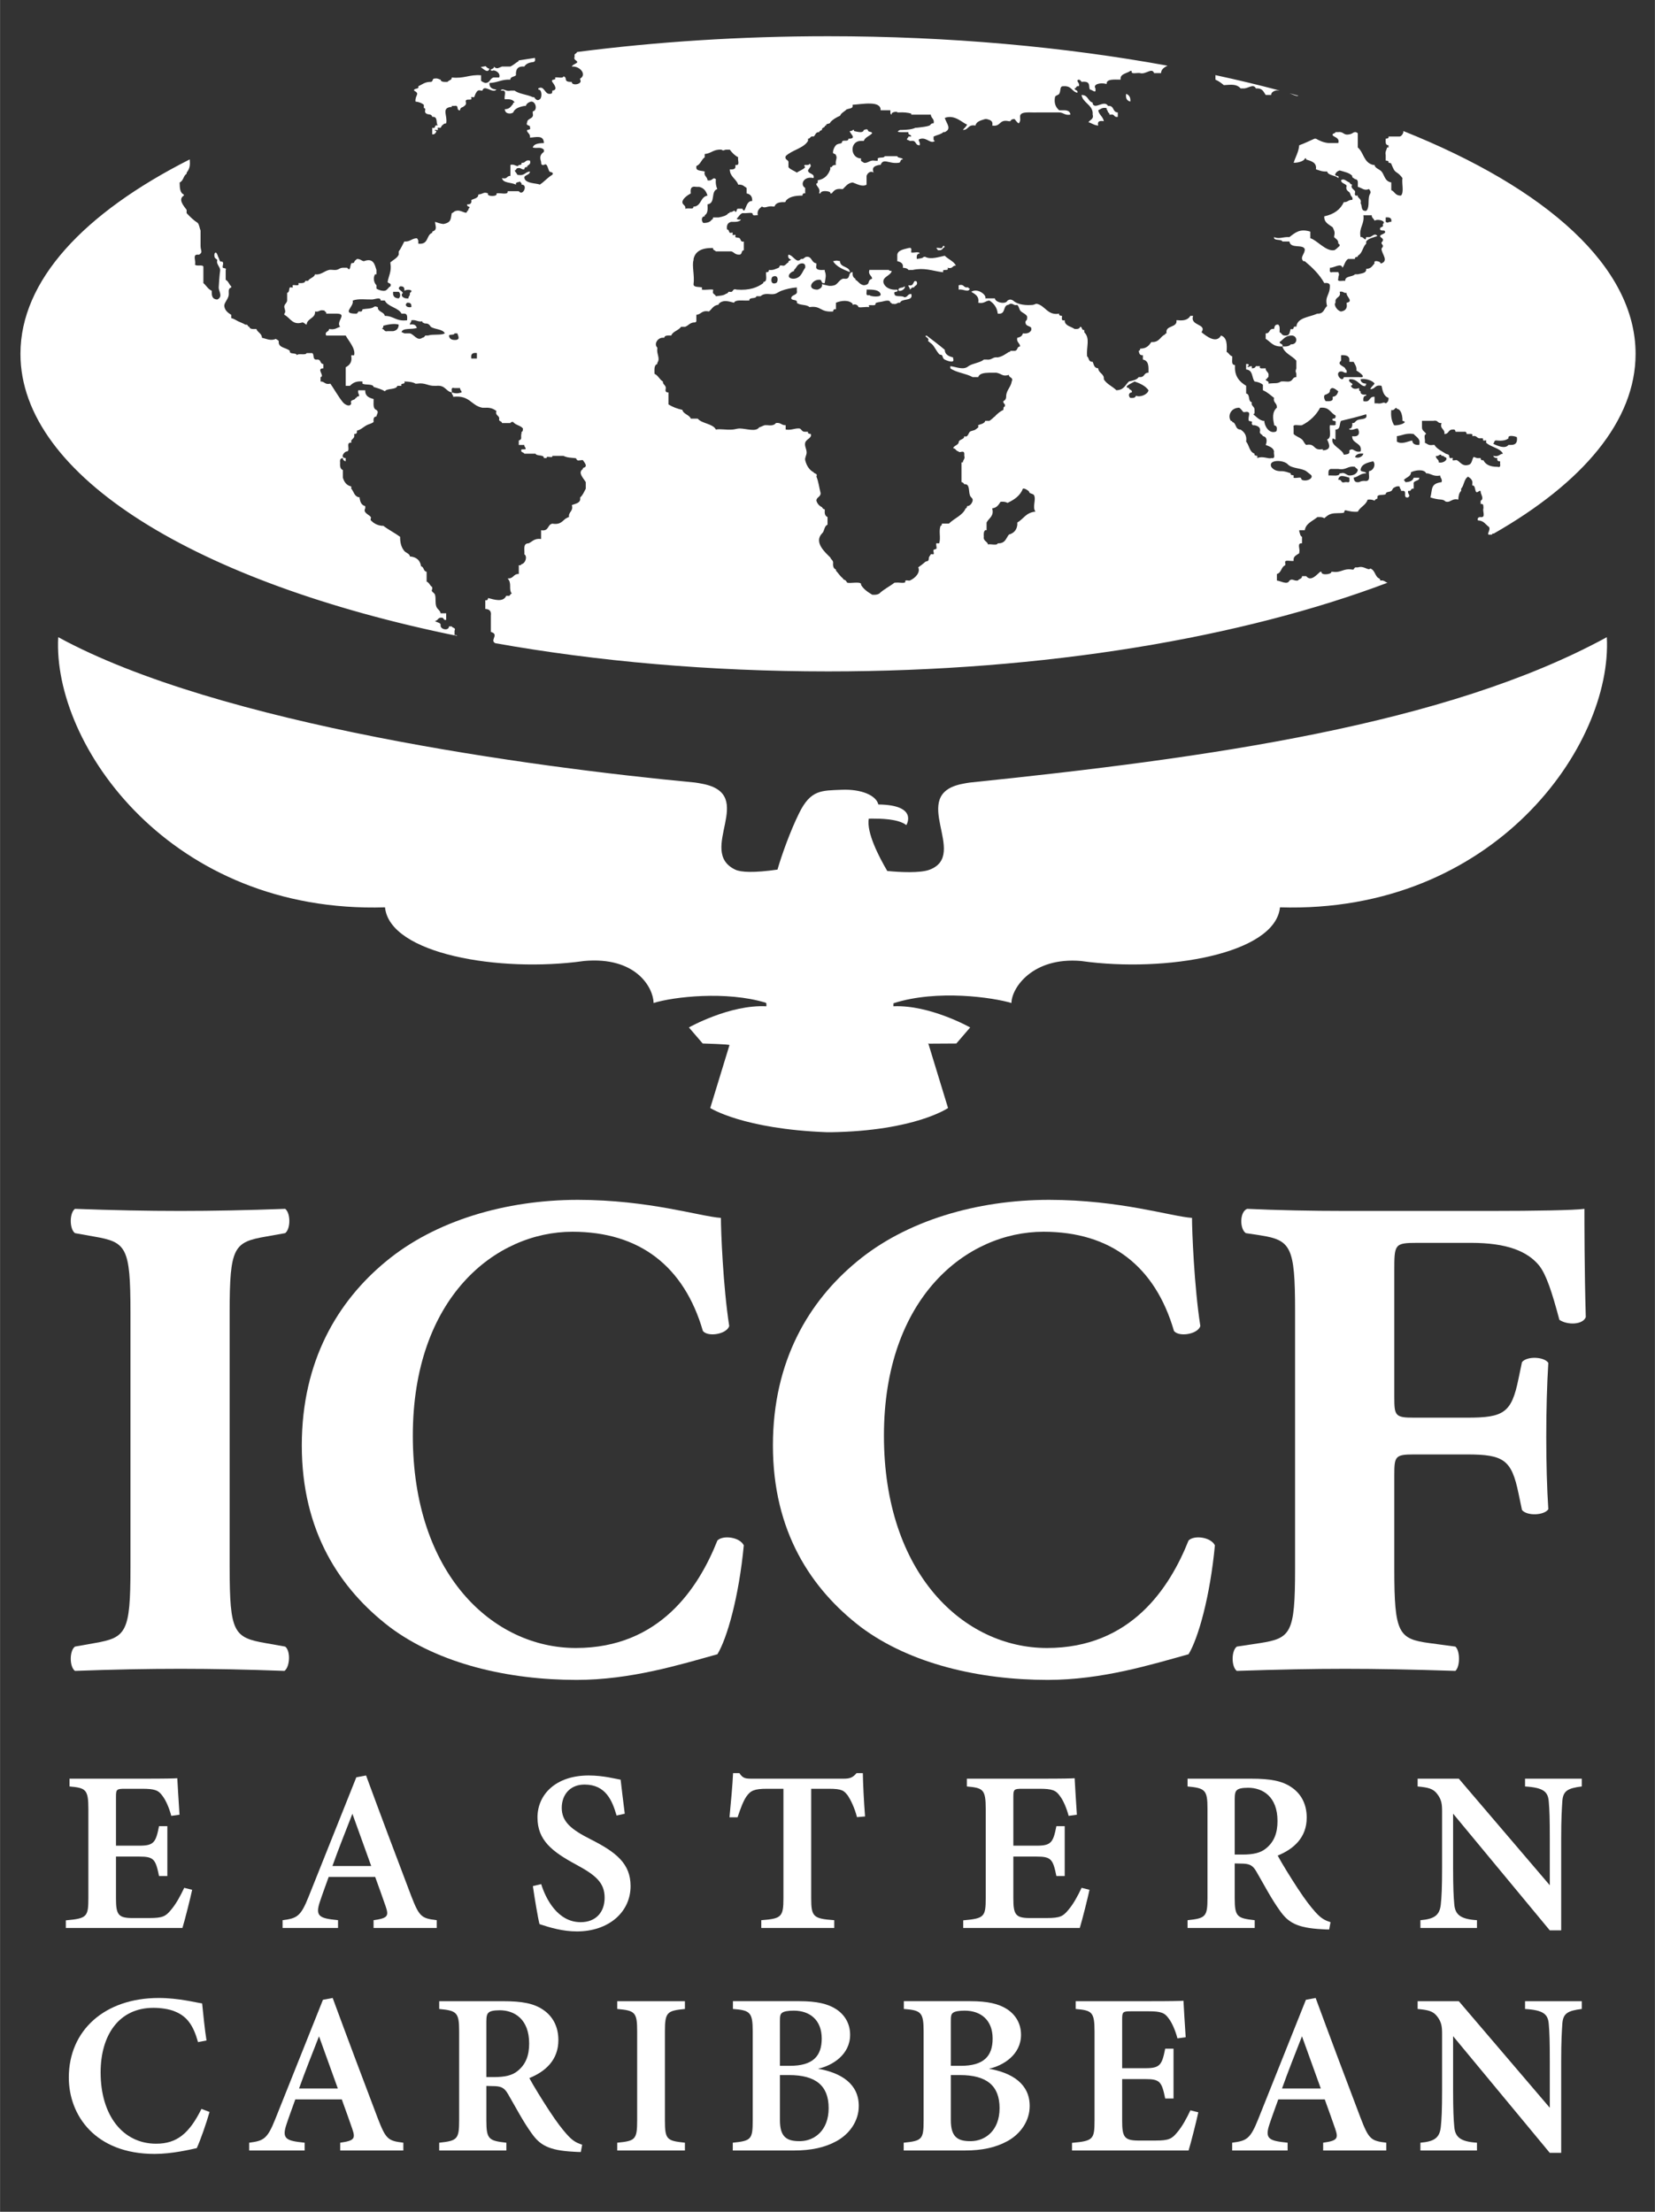 <?xml version="1.0" encoding="UTF-8"?><svg id="a" xmlns="http://www.w3.org/2000/svg" width="3.202in" height="4.28in" viewBox="0 0 230.519 308.148"><rect x="0" y="0" width="230.519" height="308.148" fill="#333333" stroke="none"/><path id="b" d="M180.819,13.334c-.397-.112-.801-.231-1.204-.339.417.173.816.346,1.156.392.014-.018.039-.033.048-.052ZM166.421,9.879c-.02-.005-.044-.01-.058-.012.009,0,.005.015.02.012h.038ZM57.867,14.149c.494.062.892.209,1.165.451v.459c.37,0,.078.407.197.608.265.452.856.066.969.615h.192c.61.08.297.878.59,1.212-.633-.186-.151.496-.782.307v.916c.439.084.594-.425.584-.457-.007-.023-.316-.016-.196-.153.043-.047.333.043.393,0,.061-.047-.067-.258,0-.307.067-.048.302.045.383,0,.062-.032.125-.25.197-.307.174-.12.249-.303.584-.303.226-1.06-.678-2.07.579-2.281h.199v-.154h.384c.708-.15.164.686.777.609-.005-.262.154-.391.39-.455.22-.18.556-.279.393-.761-.024-.412.537-.194.777-.312.062-.028-.053-.257,0-.302.062-.049.326.052.386,0,.042-.036.195-.451.195-.456.18-.29.282-.621.777-.456h.195c.238-.935,1.468.49,1.946-.153-.668-.043-1.008-.327-.969-.91,1.135-.033,1.67-.525,2.913-.464-.033-.423.551-.379.779-.607-.04-.743.152-1.302,1.164-1.214.211-.348.59-.556,1.171-.615.385-.041.354-.305.307-.593-.768.118-1.536.23-2.296.355.013.033.033.053.044.084-.413.239-.725.553-1.169.767h-1.169c-.568.204-.659.405-1.167,0,.262.379-.906.362-.193.604.252-.238,1.233.244.974.919h-.78c-.539.13-.457.751-1.163.763-.23-.076-.444-.165-.585-.311v-.76c-1.649-.129-2.343.499-4.078.309.031.379-.439.368-.584.61-.48.015-.944.029-.975-.311-.264-.049-.368-.214-.777-.154-.449-.043-.214.444-.583.466-.852-.01-1.2.374-1.749.61.167.486-.643.209-.585.606.902.485.105.602.197,1.526ZM169.299,11.096c.461.205.827.477,1.171.767,1.094-.075,1.781-.166,2.332.455h.388c.668.047,1.382-.734,1.741,0h.201c.758.007.888.523,1.167.914h.772c-.057-.346.397-.564.59-.61.201-.048.404-.023.609-.002-2.898-.77-5.9-1.492-8.981-2.154.005.058.018.106.009.173v.457ZM63.307,88.495v-.614c.226-.469-.302-.362-.384-.607h-.391c-.026.669-1.208.439-1.169-.152v-.149c-.12-.26-.581-.253-.777-.461.46-.043.362-.523.974-.451.304.012.149.386.584.302v-.916h-.782c-.024-.379-.441-.548-.581-.914-.206-.515-.04-1.178-.196-1.675-.101-.322-.639-.429-.388-.761v-.307c-.334-.197-.386-.605-.778-.763v-1.371c-.495-.069-.324-.656-.777-.761-.111-.77-.564-1.287-1.555-1.371-.02-.384-.561-.499-.778-.763-.414-.506-.589-1.122-.584-1.974-.743-.541-1.615-.973-2.332-1.529h-.192c-.734-.072-1.194-.398-1.554-.763-.097-.09.071-.354,0-.457-.231-.349-1.14-.586-.778-1.218v-.303c-.537-.14-.691-.58-.779-1.061v-.159c-.787-.094-.782-.806-1.169-1.214v-.307c-.695-.164-.989-.641-1.167-1.222v-1.067c-.392-.142-.417-.586-.387-1.06-.053-.355.042-.576.387-.61-.011.255.15.387.39.452v-.452c-.854,0-.206-.952.195-.919.52-.149-.257-1.319.582-1.218v-.304c.175-.267.547-.383.394-.912.345.017.453-.154.384-.46.573-.137.93-.528,1.36-.761.317-.169.727-.222.976-.46-.029-.372-.039-.735.388-.758.057-.355.379-.624,0-.914-.543-.182-.365-.936-.388-1.521-.645-.156-1.149-.422-1.167-1.072v-.144h-.971c-.174.53.496.783-.199.909-.009.093-.028.182-.19.154-.019.391-.832.161-.588.763-.165.571-.876.193-1.167-.159-.595-.717-1.381-2.097-1.745-2.589-.809.176-.758-.316-1.364-.301v-.607c.656-.14-.683-1.231.388-1.223v-.605c-.547-.031-.242-.725-.968-.612-.583-.005-.255-.717-.585-.915h-.778c-.122.364-1.194-.025-1.356.306-.052-.421-1.1-.055-.978-.609-.456-.459-1.564-.404-1.551-1.221.052-.297-.265-.303-.389-.455-.744.325-1.281-.008-1.948-.154-.004-.605-.614-.734-.777-1.221-.48.025-.94.034-.971-.303-.252,0-.173-.266-.386-.302h-.194c-.281-.195-.653-.302-.974-.46-.3-.145-.606-.37-.972-.454v-.456c-.544-.323-.907-.662-.969-1.218-.046-.386.422-.846.581-1.369.148-.509-.186-1.034.388-1.224v-.151c-.314-.264-.378-.715-.777-.916v-1.369c.211-.267-.36-.25-.389-.303-.121-.213.121-.549,0-.763-.101-.194-.259-.028-.391-.154-.057-.06-.172-.431-.192-.455-.155-.244-.123-.511-.391-.761-.23.02-.248.379-.192.607.075.29.331.271.389.456,0,0-.092.214,0,.456.163.439.461.667.386,1.07-.074.462-.169,1.789-.192,2.283-.022.514.65,1.267-.194,1.679-.691-.022-.782-.504-.777-1.069v-.149c-.54-.242-.753-.73-1.164-1.067v-2.287c-.084-.348-1.038,0-1.172-.308.18-.42-.398-1.427.393-1.369h.195c.552-.367.192-.561.192-1.218v-2.133c-.14-.346-.171-.782-.387-1.062-.607-.397-1.092-.874-1.555-1.373v-.458c-.355-.48-1.257-1.473-.393-1.982v-.151c-.573-.259-.557-.986-.58-1.679.551-.233.499-.931.974-1.221v-.148c.487-.617.485-1.109.432-1.848C11.653,29.689,2.841,39.084,2.841,49.296c0,17.105,24.707,31.938,60.835,39.299-.058-.083-.138-.148-.369-.1ZM195.467,18.251c.072.255-.23.734-.508.77h-1.551c.067.254-.157.283-.393.302.006.407-.106.9.393.915v.308h-.201c-.06.357-.306.569-.191,1.067v.758c.236.016.46.043.393.307.188.024.332.015.384.151.288.667.355.957.783,1.219.363.23.575.51.772.763-.126.765.254,1.926-.197,2.437-.821.035-.854-.546-1.359-.759v-1.071c-.945-.167-.931-1.036-1.358-1.523-.306-.346-.92-.452-.974-.914h-.191c-1.339-.324-1.296-1.727-2.141-2.435v-1.984c-.514-.415-.679.113-1.171.153-.882.185-.759-.415-1.55-.307h-.388c-.019.243-.499.117-.388.458.331.3.979.348.777,1.065h-1.361c-.739-.076-1.259-.333-1.752-.609h-.197c-.714.303-1.368.654-2.13.915-.082.951-.518,1.62-.777,2.44.748.024,1.563-.318,1.55-.608h.196v.153c.749.225,1.505.439,1.358,1.369.475.135.845.35,1.558.303.154.584,1.167.509,1.555.916.24-.497-.629-.123-.388-.615.111-.218.303-.367.581-.451.653.196,1.386.334,1.751.758-.057.302.263.302.384.459.557.022.36.637.393,1.069.609.156.874.593,1.559.307.447.571.101.53,0,1.063-.128.629.072,1.587-.392,1.979-.807.07-.519-.717-.778-1.067.157-.524-.22-.645-.389-.912v-.154c-.666.123-.297-.426-.393-.612-.097-.196-.71-.474-.384-.911-.221-.031-.302-.172-.394-.307-.404-.127-.754-.628-1.161-.302.014.444.594.444.778.758-.193.621.224.759.383.919.087.076.164.379.201.455.057.106.346.308.192.61-.572-.042-.6.343-1.171.307-.461,1.003-1.339,1.69-2.721,1.976-.057.863.638,1.13,1.171,1.525.269.629.336.607.192,1.37.225.23.561.374.584.763v.151c.15.039.226.13.192.307-.235.194-.552.569-.777.605-1.152.182-2.361-1.391-3.306-1.672v-.917c-1.464-.456-2.087.13-2.913.763-.925-.057-1.4.322-2.14,0-.091.576,1.018.221,1.166.612h.974c.163,1.07,1.881.323,2.136,1.064.067.639-.749,1.131-.193,1.677h.193c1.065.893,2.053,1.843,2.72,3.05.446-.046.733.031.778.302.057,1.398-.763,1.499-.386,2.898-.415.331-.415.994-1.17,1.061h-.192c-1.108.503-2.815.537-2.918,1.83-.627-.184-.143.497-.777.303-.191.362-.06.971-.777.917-.485.026-.469-.341-.782-.457,0-.403.077-.871-.192-1.065-.509-.048-.499.315-.581.605-.777-.108-.48.645-1.165.614v.761c.705.412.997,1.143,2.331,1.064.14-.415-.389-.307-.394-.609.534-.346.749-.931,1.756-.914.759.088.759,1.134,0,1.221h-.197c-.177.266-.608.333-1.165.302.259.967,1.349,1.279,1.942,1.98v1.067c-.132.472-.132.3,0,.763v.461c-.556-.009-.44.492-.968.607-.293.065-.667-.044-1.166,0-.546.353-.761.175-1.75.301.144-.41-.388-.301-.388-.604.259,0,.177-.267.388-.304v-.154c.125-.561-.417-.59-.388-1.07-.345-.031-.975.159-.783-.303h-.585c-.071.19-.239.312-.576.303.174-.708-.636.105-.584-.303.201-.002.245-.266,0-.302h-.196v.763c.988.089.762,1.127,1.17,1.672.495.069.893.213,1.167.46v.763c.629.261,1.06.694,1.554,1.063-.163.633.379.717.389,1.218-.029.032.033.126,0,.154-.696.595-.547,1.576-.389,2.283v.151c.246.065.398.197.389.458-.015.211.009.389-.192.456-.935.29-1.55-.854-1.559-1.523h-.191c-.625-.172-.927-.593-1.363-.917.294-.023.178-.362.196-.606.035-.485-.519-.509-.389-1.07-.584-.143-.162-1.092-.78-1.214v-1.073c-.949-.568-1.632-1.353-1.554-2.737v-.153c-.557-.024-.357-.636-.385-1.068v-.149c-.388-.102-.45-.468-.782-.616.058-1.005.078-1.984-.777-2.281-.668,1.199-2.081.062-2.72-.457.81-1.207-1.665-.844-1.167-2.286h-.382c-.266.458-.769.724-1.757.612h-.188c.182,1.105-1.632.649-1.367,1.827-.164-.028-.182.061-.198.151-.69.272-.749,1.037-1.746,1.066h-.192c-.406.629-.768.895-1.554.917.029.177-.044.268-.197.304.081.288.072.658.584.609v.609c.84.149.793,1,.778,1.83-.676-.016-.499.625-1.165.61h-.197c-.24.364-.797.492-1.358.607-.518.46-.672,1.205-1.751,1.223-.547-.542-1.367-.864-1.751-1.526.092-.784-.748-.835-.777-1.528-.604-.037-.604-.54-.777-.909-.625.031-.476-.55-.779-.763-.109-1.428.462-2.476-.389-3.354v-.302c-.441.043-.214-.444-.579-.461-.05.267-.336.348-.778.303-.48-.334-1.271-.422-1.364-1.064v-.149c-.584.149-.344-.339-.388-.612-.239-.017-.465-.045-.389-.306-1.602.302-1.935-1.116-3.108-1.368-.16-.031-.357.135-.586.154-.893.069-2.039.012-2.72-.612-.291-.177-.492-.177-.777,0-.271.622-1.762.237-1.752-.302h-1.36c.277-.379-.998-1.509-1.94-.916.536.336,1.142.626.969,1.524.858.165.963-.257,1.555-.305.642.41,1.072.989,1.165,1.826,1.154.141.681-.989,1.364-1.214.191,0,.227-.125.385-.154.473-.064.423.279.976.154.281.331.212.468.388.763.221.358,1.134.564.97,1.065.079.364-.358.333-.193.756.06.365.605.344.78.614v.308c-.168.321-.48.539-1.171.455-.082.339-.341.542-.773.607-.167.639.374.717.388,1.218-.499.018-.277.597-.78.612h-.583c-.005.089-.025.177-.193.146-.475.293-.877.635-1.555.765-.769-.096-.779.403-1.554.307h-.387c-.526.451-1.549.511-2.137.914-.705.605-1.672.101-2.528,0v.303c.797.598,2.202.71,3.103,1.223h.783c.143-.501.796-.597,1.555-.61h.972c.799.154.827.572,1.749.303-.033.434.658.294.39.914-.122.768-.705,1.17-.777,1.979.026.379-.101.633-.392.762-.076.368.357.332.192.763-.221.025-.159.279-.192.457-.456.204-.781.511-1.103.813-.015.041-.029.077-.062.101,0,0-.035.017-.077.036h-.005c-.211.206-.432.403-.695.574h-.584c-.068.422-.828.499-.971.609-.065.051.064.25,0,.304-.102.094-.269.219-.388.303-.188.146-.601.159-.779.307-.199.171-.282.864-.779.61.024.527-.799.391-.78.914-.129.355-.643.403-.778.763.397.045.388.415.778.455.023.297.762-.261.78.308v.302c.142.468-.199.557-.195.919h-.192v2.742c.217.031.303.166.387.298.803-.084.583.929.779,1.523.125.376.459.407.384.767-.05.309-.359.772-.772.76-.042.119-.01.301-.197.303-.408,1.005-1.602,1.384-2.331,2.133h-.973c-.04.122,0,.302-.192.307-.288.771.061,1.625-.191,2.435-.011.031-.379-.019-.392,0-.093.235.084.528,0,.763-.007.031-.358.108-.388.155-.104.162.102.439,0,.604-.022.042-.339-.023-.387,0,.033-.013-.221.343-.192.308-.148.19-.029.444-.199.612-.06.062-.309.076-.389.151-.361.322-.644.523-.973.761.324.679-.358,1.473-1.163,1.831-.144.059-.446-.068-.586,0-.157.076.067.254-.194.301-.376.075-.781-.054-1.163,0h-.194c-.686.528-1.534.936-2.137,1.528-.23.126-.524.194-.975.149-.628-.369-1.207-.777-1.555-1.369v-.149c-.221-.339-1.497-.017-1.943-.159.052.022-.207-.313-.196-.301-.125-.104-.37-.115-.39-.303-.403-.303-.635-.723-.967-1.073v-.153c-.344-.136-.433-.471-.395-.914.034-.374-.302-.468-.388-.763-.734-.724-2.322-2.121-1.161-3.348.379-.308.26-1.008.772-1.219v-1.067c-.337-.137-.424-.472-.387-.912v-.153c-.222-.031-.298-.167-.385-.308-.397-.196-.657-.493-.778-.908,0-.508.628-.521.583-1.069-.201-.758-.285-1.601-.583-2.287.221-.475-.303-.367-.393-.605-.619-.309-1.02-1.019-1.167-1.682-.076-.352.197-.683.197-1.063.002-.489-.317-.906-.197-1.372.135-.511.989-.66.78-1.217-.237-.021-.463-.047-.386-.307h-.394c-.484.024-.471-.337-.777-.456-.775-.052-1.074.271-1.943.149v-.607c-.613.027-.648-.402-1.358-.302-.189.257-.537.392-1.171.302h-.386c-.295.084-.486.226-.777.304-.468.676-1.773.166-2.722.154-.322-.002-.668.13-.969.149-.952.076-1.718-.132-2.338,0-.41-.837-1.947-.808-2.528-1.519h-.965c-.201-.551-1.036-.616-1.171-1.221-.752-.165-1.403-.424-1.943-.763v-1.671c-.35.019-.452-.154-.389-.456.131-.561-.421-.585-.388-1.069-.486-.278-.628-.825-1.166-1.068.005-.551-.108-1.197.389-1.368v-.155c.451-.645-.111-1.167,0-1.979v-.154c-.508-.461.038-1.386.777-1.372h.192c.03-.331.495-.326.977-.304.209-.593,1.039-.703,1.36-1.219h.581c.484-.182.642-.612,1.362-.612.151-.028.22-.122.191-.299v-.761c.718-.05.699-.668,1.752-.46.383-.302.569-.775,1.163-.912.122-.008.233-.024.2-.154.588-.594,1.279-.381,2.134-.153.187-.466,1.209-.269,1.943-.305h.195c-.089-.527.952-.173.976-.604h.581c.628-.554,1.314-.17,1.946-.312.347-.077.625-.331.971-.451.619-.226,1.331-.392,2.136-.461v.461c.166.686-.787.496-.777,1.065.066.357.921.089.777.607.346.393,1.411.215,1.751.609,1.703-.238,1.404.741,3.301.609.026-.185.062-.36.395-.302v-.916c.762-.322,1.808-.418,2.328.153v.154c.559-.286.913.331.78.303.471.101.878-.072,1.554,0-.368-.471.49-.156.778-.303.138-.077-.015-.233.197-.307.248-.087.606-.108.772-.152.423-.109,1.175-.314,1.167.152.123.009.231.021.195.153h.197c.546.125.498-.216.969-.153.185-.668,1.902-.133,1.554-1.222-.547-.024-.45.461-.971.461-.257-.302-1.356.048-1.358-.461-.242-.486.625-.115.387-.607-1.19.121-1.891-.518-1.943-1.065-.072-.741,1.016-.882,1.165-1.523-.149-.038-.381-.009-.388-.153h-2.721c-.214.676.33.757.388,1.221-.825.243-.099.806-1.16.911-.605-.089-.741-.541-1.172-.763v-.149c-.343-.142-.432-.48-.392-.916-.743.028-.184,1.069-1.162.916h-.198c-.512.17-.743.787-1.165.911-.677.202-1.013.036-1.746-.154.087.475-.248.624-.584.763h-.194c-1.36-.094-.595-1.391.384-1.372.514-.043.158.592.779.461.092-.71.263-1.02,0-1.677v-.153c-.697.04-1.345.04-1.163-.61v-.307c-.725-.089-.588-.979-1.363-.912-.284.027-.328.259-.581.303h-.2c-.647.72-1.012-.494-1.748-.607-.163.487.168.576.389.761-.192,0-.23.125-.389.154v.154c-.233.13-.364.348-.581.456-.138.069-.448-.07-.584,0-.086.041-.086.242-.193.307-.104.061-.315.113-.388.149-.302.148-.604.194-.969.154-.025.184-.062.356-.393.304-.087.491.252,1.318-.39,1.372v.154c-.83.616-1.906,1.038-3.693.911-.731-.219-.373.422-.975.305h-.191c-.038.171-.219.235-.389.302-.294.226-.851.25-1.363.312-.078-.295-.551-.279-.384-.763v-.156c-.542-.064-1.147.084-1.558,0-.039-.01.038-.288,0-.305-.308-.102-1.209.029-1.167-.458.167-1.149-.253-2.641,0-3.351v-.153c.23-1.039,1.089-1.578,2.725-1.524-.062.3.259.3.384.461h2.142c.43.117.521.504,1.164.455.4-.04.182-.568.586-.614v-1.214c-.448.139-.419-.333-.586-.458-.154-.111-.408-.048-.584-.154-.063-.036.059-.259,0-.307-.063-.048-.318.053-.385,0-.067-.048.062-.25,0-.297-.062-.052-.332.047-.394,0-.163-.146-.091-.432-.385-.463-.095-.578.083-.948.584-1.061.612.024,1.174.003,1.359-.311-.226-.015-.551.029-.583-.149.269-.242.398-.599.777-.758.595.058.974-.093,1.363,0,.042.005.067.262.191.303.171.052.413-.043.586,0-.129-.66.221-.943.583-1.221.424.334.792-.149,1.557,0h.195c.136-.444.602-.64,1.359-.605.116-.009.227-.023.193-.158.399-.551,1.224-.766,2.336-.759.024-.184.055-.362.384-.304v-.763c-.769-.439-.22-1.701,1.167-1.369.18-.703-.744-.531-.773-1.065.096-.23.283-.387.386-.611-.048-.117-.008-.305-.195-.305-.031.176-.307.164-.585.152-.234.032-.114.168,0,.304-.264.353-.797.492-1.166.763-.365-.271-.902-.411-1.166-.763v-.761c-.081-.29-.552-.278-.388-.768.847-.854,2.502-1.084,3.114-2.128v-.307c.386,0,.244-.41.773-.302.293-.177.23-.633.777-.612.046-.171.221-.238.394-.303-.063-.299.258-.302.385-.46.013-.089.029-.177.2-.153-.062-.35.556-.164.576-.456.339-.393.821-.676,1.362-.91.132-.355.495-.526.779-.763.186-.313,1.003-.13.97-.609v-.157c1.251-.069,3.982-.645,3.891.765h1.358c.033.23-.069.564.195.605-.187-.368.873-.499.778-.303h.196c.705-.042,1.263.025,1.746.154v.149h2.726c.01.504.553.584.387,1.22-.382-.047-.384.206-.579.303-.484.181-1.145.223-1.755.307h-.192c-.484.231-1.181.295-1.944.307h-.196c-.95.42.504.286,1.165.303-.136.42.388.309.388.612h-.388c-.005.194-.244.211-.197.456.25.011.275.199.585.153.783-.105.482.641,1.173.608.165-.539-.503-.786.191-.915.85-.149,1.326.78,1.943.307-.285-.029-.182-.367-.194-.609.444-.209,1.041-.303,1.36-.612h.196c1.004-.48.264-1.142,0-1.979,1.414-.549,2.548.785,3.109.914-.113.319-.407.492-.585.763.836-.005.654-.806,1.752-.613.107-.576.757-.725,1.359-.91h.194c.207.089.983.114.778.91,1.284.194.885-.926,2.332-.605h.193c.082-.191.252-.31.583-.305.192.201.319.458.586.607.164-.177.253-.406.194-.761v-.302c.146-.65,1.409-.42,2.334-.461h3.108c.635.013.744.437,1.556.303-.024-.384-.288-.588-.779-.605h-.778c-.58-.496-.71-1.125-.582-1.83.04-.245.457-.267.582-.456.266-.415.029-1.104.582-1.062,1.156-.099,1.143.729,1.948.909.138-.416-.388-.305-.388-.607.302-.017.154-.391.581-.302.268-.442-.532-.775,0-.921.216.033.307.174.388.311,1.362-.158.944.61,1.161,1.063.293-.002.868.621.783,0v-.151c-.395-.556.651-.876,1.554-.614-.043-.741,1.036-.608,1.947-.608-.109-.843.864-.838,1.358-1.217h.198c-.187.547.762.213,1.166.308.801.232,1.636-.833,1.943,0h.968c.02-.566.462-.8.897-1.036-14.372-2.626-30.389-4.103-47.284-4.103-12.211,0-23.951.775-34.962,2.196-.048.168-.238.225-.343.349v.311c-.166.479.31.465.388.757-.187.259-.645.307-.775.615,1.123-.124,2.139,1.125,1.165,1.667v.154c.418.649-1.221.921-1.165.311h-.202c-1.031-.022-.324-.622-.967-.768-.027.336-.828.069-1.165.158.237.487-.63.108-.386.61.138.201.921,1.144,0,1.216v.154c-.024.236-.068.29-.394.302-.674.016-.739-1.228-1.551-.76v.151c.553-.02.535,1.19.194,1.367-.346.285-.602-.036-.777-.302h-.191c-.763-.373-1.911-.435-2.529-.912h-.585c-.605.2-1.08-.455-1.36,0h.192c.768-.091.226.835.391,1.214.739-.067,1.212.07,1.364.461h-.197v.156c-.308.319-.446.758-1.167.758-.009.211.091.336.193.455.259.197.719.197.974,0,.209-.546.821-.775,1.555-.91h.196c.115-.317.372-.523.772-.607.648-.009.907,1.24.203,1.369v.303c.212.777-.778.613-.778,1.217-.284.581.528.295.384.763.226.249-.378.286-.384.307-.139.344.504.492.384,1.067.849-.047,1.926-.414,1.946.759-.763.012-1.415.113-1.551.614.599.177,1.069-.154,1.551.302v.302c-.521.379-.611.747-.391,1.375.018.238-.024.528.391.456.49-.372.549.592.775.914.073.1.668.065.394.455-.67.391-1.111.965-1.752,1.374-.293-.225-2.202-.095-2.139-1.072.182-.31.767-.31.777-.758-.719.045-.696.669-1.751.455-.096-.22-.286-.383-.384-.604.254-.008.175-.271.384-.309.551-.127.506.215.974.155.024-.184.057-.362.393-.307v-.151c.211-.182.55-.276.384-.763-.724-.161-.552.379-1.167.307v.151c-.042.118-.163.176-.385.152-.183.417-.607-.214-1.169,0v1.523c-.552-.024-.379.516-1.169.308.113.724,1.336.58,1.948.913-.136-.409.399-.296.581-.458,0,.151.158.18.194.305v.153c.951-.043.19,1.677-.385.911h-1.557c.12.601-1.068.178-1.555.308.278.475-1.447.475-1.167,0-.65-.26-.662.096-1.362.153.017.517-.573.564-.97.76.053.396-.071.657-.585.609v.154c.15.285.581.103.195.455-.042.121-.005.298-.195.305-.018.667-.844-.24-1.555,0-.278.038-.327.247-.58.307-.192.77-.009,1.298-1.171,1.521-.453-.048-.803-.187-1.166-.303.051.67.37,1.092-.388,1.365v.159c-.886.319-.439,1.681-1.943,1.518v-.302c.009-.214-.092-.333-.195-.458-.748.019-.899.515-1.75.458-.263.448-.451.964-.779,1.372v.455c-.22.487-.751.729-1.161,1.068v.149c.189,1.12-.251,1.734-.391,2.593.086.243.608.13.391.61-.271.103-.43.547-.779.612-.356.06-.911-.113-1.166-.303v-.463c-.375-.372-.484-1.041-.197-1.524h.197v-.608c-.25-.764-.422-1.723-1.751-1.219-.372-.065-.487-.326-.974-.307-.174.206-.29.164-.384.46-.068.177-.336.06-.394.149-.202.348-.087,1.207-.582.614h-.387c-.679-.041-.669.238-1.166.303-.308.04-.681-.07-.969,0-.686.16-1.151.741-1.948.608-.125.459-.763.519-.974.914h-.386c-.029.334-.49.327-.972.308.261.52-.585.196-.777.302-.065.036.052.266,0,.304-.053.046-.35-.048-.392,0-.18.204-.002.626-.386.763v1.065c-.033.343-.326.452-.388.765-.068.324.309.739,0,1.061v.157c.83.416,1.144,1.517,2.526,1.06.275.039.329.252.582.31.035-.887,1.253-.852,1.167-1.83.593.113.57-.262,1.165-.149.115.012.231.02.197.149.151.031.226.129.191.303h1.557c1.411.047-.258,1.113.387,1.83-.476.137-.715.461-1.55.303.029.439-.662.303-.394.917h2.722c.355.693,1.403,1.791,1.171,2.744-.007.019-.355-.017-.394,0v.154c.13.806-.24,1.227-.777,1.518v2.589h.585c.367-.366.795-.695,1.746-.604v.301c.428.23,1.451-.019,1.559.461.556.171,1.141.323,1.555.605.307-.468,1.59-.173,1.749-.763h.582c-.24-.486.627-.113.388-.604.629.011,1.195.076,1.556.301h.194c1.211-.179,1.504.348,2.526.303h.196c1.263-.126,1.258.747,2.14.922.038-.276-.199-.764.384-.609h.777c-.042.289.221.333.2.609-.555.161-.812.161-1.36,0-.048.285.218.334.191.607,2.348-.266,2.46,1.223,4.082,1.526h.391c.768-.051,1.189.185,1.555.453-.221.634.406.595.388,1.07-.144.415.382.303.386.61h1.169c.042-.122.16-.177.388-.158.282.438,1.063.491,1.36.918-.031.173.031.432-.195.456v.154c-.173.665.171.842-.385,1.066v.611h.775c-.091.29.599.653-.195.61h-.195c-.22.475.308.369.39.61h1.556c.154.386,1.193.079,1.167.611h.386c-.134-.42.919.108.783-.309h1.551c.554.268,1,.249,1.555.309.377.034.105.059.388.298.117.106.631-.071.775,0,.173.3.802.9,0,1.073v.151c-.782.492.086,1.293.394,1.83v.914c-.24.424-.404.905-.778,1.214v.306c-.076.499-.686.576-1.165.761.266.869-.509.924-.39,1.675-.196,0-.234.126-.387.157-.543.338-.734.952-1.943.757-.725.149-.423,1.094-1.56.916v1.22c-.979-.116-1.204.376-1.746.605-.835.008-.523.919-.585,1.523.477.336.117,1.303-.39,1.375-.042.119-.163.179-.385.154v1.219c-.809-.024-.689.681-1.557.612.659.739.084,1.438.58,2.132-.302.013-.149.388-.58.3h-.197c-.428.956-1.708.516-2.525.305-.024.187-.062.36-.388.302v1.223c.624.019.852.346.775.914v2.287c1.054.284.152.954.388,1.369.053.094.143.142.224.199,14.14,2.519,29.825,3.93,46.357,3.93,30.264,0,57.71-4.71,77.929-12.353-.345-.095-.446-.386-1.022-.305.058-.299-.264-.303-.384-.459-.359-.383-.406-1.005-.978-1.219-.346.36-.85-.438-1.747-.153h-.393c-.034.124-.192.153-.192.302h-.191c-1.3-.204-1.477.472-2.721.306h-.198c.111.373-1.516.552-1.356,0h-.198c-.403.327-1.282,1.452-1.943.61h-.585c.034.386-.436.37-.581.613-.615.071-.758-.334-1.166,0-.293.673-1.209.044-1.751,0v-.915c.671-.187.562-.985,1.165-1.219v-.309c-.187-.544.768-.211,1.172-.3-.12-.652.417-.784.777-1.067v-.154c.153-.38-.384-1.309.384-1.221v-.906c-.283-.135-.278-.497-.384-.764v-.155h.773c.134-.959,1.098-1.271,1.751-1.83h.388c.265-.005.428.077.581.157.317-.267.519-.48.973-.612.52-.154,1.219-.042,1.748-.154.08-.016.009-.486.394-.302.465.095.882.219,1.554.154.316-.662,1.152-.924,1.358-1.677.452-.047.743.024.974.154.039-.17.216-.242.393-.302v-.159c-.077-.511.836-.249,1.162-.456,0-.383.48-.242.777-.456.212-.154.111-.318.388-.455.154-.079.379-.255.779-.154-.044.288.22.34.191.609h.197c.763-.09-.052,1.053.778.912.421-.32-.097-.436,0-.912h.196c.302-.018.149-.391.585-.302v-.616c-.135-.612.815-.373.777-.912h-.777c-.125.415-.536.602-1.171.614,0-.153-.154-.186-.191-.307.278-.339.857-.444.973-.917v-.149c.586-.305,1.838-.491,2.137.149h.196c.569.111.844.456,1.751.303-.009.365.331.453.191.921-1.596.202-1.247,1.003-1.56,2.128.462.153.96.271,1.56.306.581.097.341.275.778.306.489.033.788-.535,1.549-.306.02-.495.102-.94.395-1.218v-.302c.436-.47.378-1.334.969-1.681.34.247.704.466.58,1.065v.159c.634-.077.182,1.465.979.76h.191c-.067.42.562,1.071,0,1.372v.453c.417-.067.364.219.389.455v.154c-.16.384.378,1.31-.389,1.218-.35-.016-.455.149-.388.457.869.03,1.056.593,1.554.913.299.491-.56,1.17.192,1.07h.196c.123-.187.192-.195.241-.127,12.475-7.123,19.787-15.751,19.787-25.055,0-12.095-12.35-23.054-32.348-31.045ZM120.704,40.35c.934-.021,1.769.036,1.946.607.199.525-1.461.365-1.556.153-.653.159-.305-.475-.389-.76ZM110.598,37.762v-.153c.391-.3.406-.9,1.168-.917.343.036.437.261.384.614-.436.572-.537,1.404-1.552,1.524h-.195c-1.01-.125-.384-.943.195-1.068ZM107.683,38.523c.806-.315.728.83.388.916-.81.314-.729-.831-.388-.916ZM96.988,23.136c.601-.24.687-.888,1.167-1.224v-.455c.94-.073,1.196-.684,2.332-.607.393.255.247-.012.78,0h.385c.313.423.664.802,1.171,1.063-.142.353.346,1.195-.392,1.07v.154c.059.402-.27.504-.779.457-.007,1.02.9,1.327,1.171,2.133.657-.054.825.259,1.167.456v.763c.57.108.816.475.777,1.063-1.001-.096-.897,2.044-1.363,1.069h-.581c-.321,0-.113.423-.392.457-.121-.457-.409.144-.779,0-.007.089-.029.18-.191.155-.242.362-.796.492-1.358.604h-.778c-.047.118-.005.303-.201.303-.172.319-.571.472-1.161.466-.266-.205-.336-.918.192-.921v-.149c.46-.255.422-.89.388-1.524,1.18-.148.399-1.824,1.36-2.127-.16-.384-.252-.823-.195-1.376-.474-.392-.41.319-1.165.153-.01-.504-.552-.588-.388-1.221-.459-.149-1.231-.048-1.167-.61v-.151ZM96.216,26.945c-.057-.55-.051-1.058.772-.912h.392c.697.161.99.641,1.163,1.216-.988.188-.816,1.291-1.746,1.522h-.197c-.024.475-.441.156-1.165.307.172-.431-.403-.532-.39-.912.015-.486.701-.959,1.171-1.22ZM55.727,39.895c.513-.045.637.214.584.612.399-.255,1.45-.137.778.302v.149c.026.278-.24.324-.193.614-.721.089-1.203-.408-.781-.763-.14-.338-.912-.509-.388-.914ZM57.284,42.788c-.696.124-.967-.327-.583-.609.51-.044.636.205.583.609ZM55.532,40.655c.266.194.266.722,0,.916-.62-.022-.851-.342-.777-.916h.777ZM54.755,46.139h-.775c-.53.112-.394-.307-.778-.307.101-.12.204-.245.192-.456.666-.173,1.542-.344,2.137-.149-.016.496-.247.818-.777.912ZM53.592,44.006c-.103-.58-1.009-.533-.972-1.218-.28-.06-.329-.181-.582,0-.346.243-1.042.201-1.559.307-.02.182-.056.36-.386.302h-.191c0,.153-.161.182-.199.303h-.19c-2.006-.02-.149-.972-.391-1.826.821-.302,1.85-.122,2.716-.149.365-.017,1.214-.395,1.173.149h.583c.42.89,1.882.962,2.331,1.826h.192c.703-.084.59.451.586.919-1.55.194-1.828-.6-3.109-.612ZM59.616,46.749h-.386c-.086.136-.173.273-.394.304-.735.521-1.176-.492-1.746-.607h-.58c-.317.044-.341-.146-.587-.154.121-.668,1.512-.339,2.138-.61-.117-.309-.299-.579-.971-.455-.024-.279.235-.322.195-.609.717-.108.837.258,1.551.149v.15c.159.031.197.151.394.151.484-.019.607.241.775.461.547.386,1.686.303,1.946.916-.519.303-1.715.075-2.334.303ZM63.503,47.36c-.633.042-.935-.182-.971-.611.118-.211.751-.022.775-.303h.394c.081.339.44.825-.198.914ZM66.422,49.949h-.778c-.08-.521.056-.866.778-.762v.762ZM141.7,72.799v.307c-.074.71-.457,1.169-1.17,1.373-.384.454-.462,1.162-1.359,1.216h-.196c-.081.344-.956.066-1.36.154-.089-.436-.685-.475-.581-1.06-.025-.379-.031-.74.192-.919h.194v-1.07c.301-.623,1.089-.871.778-1.979.679-.076.897-.516,1.17-.911.446-.048.745.026.971.151.978-.453,1.784-1.036,2.134-1.977.273-.071.522.142.781.302.094.065.111.261.195.303.197.112.49.129.58.302.323.639-.276,1.65.196,2.29-1.333.121-1.659,1.032-2.526,1.519ZM158.221,55.128c-.049.271-.337.347-.779.307-.268-.191-.297-.746.198-.76.135-.418-.388-.308-.388-.609-.96-.161.518-.727.778-.916.801.282,1.534.621,1.942,1.223-.1.588-1.161,1.027-1.751.756ZM185.238,37.306c.527.053,1.592-.755,1.751,0,.302-.377.35-.947.777-1.223h.969c-.068-.256.158-.286.393-.303v-.151c.662-.343.658-1.212,1.167-1.68v-.302c.293-.427.974-.554,1.558-.761-.388-.532-.777.186-1.166.149h-.392c-.088.763-.341-.117-.778,0-.269-1.326.57-1.787.393-3.044h1.162c-.024.374.308.467.388.758.475-.315,1.708.069,1.162.461v.148c.109.339-.365.219-.385.458-.091.324.273.291.586.308.45.415-.528.485-.586.762-.038.154.351.286.385.457.062.274-.183.374-.188.455-.024.252.182.257.188.458.019.248-.206.262-.188.455.053.689.994,1.593,0,1.98-.164.028-.187-.06-.197-.149-.144-.107-.945-.383-.777.149-.306.323-.456.767-1.165.763v.154c-.049.474-.692.479-1.167.608h-.393c-.345.386-1.412.209-1.358.914-.365-.069-1.175.209-.97-.302.016-.573.221-.437,0-.916h-.777c-.584.154-.346-.338-.393-.607ZM189.129,59.7c.279.472.298,1.247-.777,1.065v.154c.072.912,1.448.794,1.166,1.979-.879.209-.97-.588-1.56-.154v.154c.068.403-.404.397-.777.456-.22-.84-1.934-1.272-1.55-2.287,0,0,.317.185.388.155v-1.374c.758-.007.499-.825.778-1.216,1.2-.279,2.376-.574,3.498-.917.311.901-1.023.527-1.364.917-.196.101-.196.351-.58.307.058.35-.033.581-.192.76h-.201v.149c.594.113.715-.151,1.171-.149ZM189.911,63.206c-.095.402-.762.757-1.175.455.173-.328.484-.537,1.175-.455ZM186.601,51.779c.552-.129.505.214.975.154v-.311c-.039-.121-.197-.144-.197-.303-.215-.338-1.228-.511-.581-1.067v-.759c.797-.065,1.228.159,1.161.759v.159h.585c.178.368.457.659.388,1.211.614.364,1.469,1.057.388.921h-2.139c-.168.845-1.272-.43-.581-.763ZM186.601,40.655c.552-.125.505.219.975.154-.14.461,1.046,1.173,0,1.37v.153c.115.646-.193.97-.778,1.066-.542-.084-1.085-.965-.778-1.218v-.152c-.071-.67.845-.556.581-1.372ZM184.663,54.977c.277-.129.61-.225.575-.604.283-.673.873-.053,1.17.144-.119.367-.265.712-.777.765v.154c.092.477-.417.485-.968.455-.154-.105-.438-.848,0-.914ZM175.133,63.817v-.309c-.238-.018-.46-.046-.388-.302-.753-.276-.724-1.162-1.17-1.677.125-.856-.246-1.327-.773-1.68-.817-.014-.533-.898-1.166-1.067.034-.124-.081-.137-.196-.149-.5-.753.061-1.838,1.165-1.825.264.149.389.405.585.604h.192c1.123-.214.317.758.581,1.221.052.084.609-.005.392.307.025.184.054.357.389.302.455.101.817.279.772.761-.163.49.312.472.395.763.677.108.546.854.388,1.221.513.211,1.07.384,1.165.912-.116.314.313,1.061-.393.919-.345.17-1.185-.338-1.939,0ZM181.352,66.862c-.058-.024-.15-.298-.191-.308-.259-.055-.752.111-.969,0-.058-.023.042-.257,0-.307-.087-.086-.557-.002-.395-.303-.36-.119-.709-.252-1.165-.303-.84.051-1.286-.209-1.559-.606-.471-1.029,1.737-1.013,2.337-.313.527.552,1.862.48,2.528.919.197.146.393.303.581.457.609.415-.388,1.069-1.166.763ZM184.268,62.745v-.149h-.191c-1.196.173-.832-.876-2.141-.61-.279-.22-.341-.544-.585-.763-.316-.292-.874-.441-1.161-.76v-.917c-.192-.546.761-.213,1.161-.304,1.136-.584,1.972-1.403,2.528-2.434,1.334-.135,1.406.724,2.14,1.062.068.307-.042.48-.388.461-.245.492.624.117.388.61.192.456-.432.268-.781.302-.107.682.306,1.761-.386,1.981.299.658.683,1.44-.584,1.522ZM185.047,66.247c-.005-.459-.111-.996.584-.909h.777c1.167.201,1.233-.461,2.328-.302.077.196.346.238.393.451-.1.535-.619.77-1.171.76-.383,0-.671-.511-1.161-.303h-.197c-.042.48-.969.259-1.554.303ZM187.575,67.168h-.197c-.734.22-.369-.42-.97-.307.097-.852.879-.492,1.55-.308-.038.271.201.763-.383.614ZM190.688,65.642c-.09.492.251,1.315-.392,1.373-.456-.053-.75.024-.976.153-.648.101-.705-.259-.777-.614.687-.12.901-.609,1.752-.609-.053-.314-.731-.14-.778-.458.068-.806.898-1.024,1.751-1.218.407.437.062,1.298-.582,1.374ZM193.015,56.198c-.341-.286-.494.12-1.162,0h-.393v-.916c-.864-.067-.48.839-1.55.609-.033-.378-.038-.735.385-.762v-.152c-.447.043-.731-.038-.778-.302v-.159c-.231-.024-.211-.238-.198-.451-.574.196-.958.131-1.161-.313.72-.334-.494-.405-.201-.907,1.228-.149,1.56,1.209,2.338.907-.111.005-.226-.12,0-.144v-.159c-.496-.019-.76-.22-.778-.604.47-.177,1.698.13,1.943.604-.168.271-.471.444-.585.768.729.007.585-.663,1.559-.466.154.693.263,1.421.974,1.682.029.374-.105.633-.393.763ZM193.015,30.908v-.614c.605-.067.869.135.777.614-.532-.016-.393.25-.777,0ZM194.181,59.242c-.326-.553-.484-1.242-.388-2.132.489.202.61-.602.783-.152.556.058.72.811.772,1.372v.303c.964.165-.524.724-1.167.609ZM197.683,61.986c-.637.037-.94-.182-.974-.611-.614.102-1.44.588-2.134.154v-.763c.786-.093,1.214-.463,2.331-.303.35.432,1.013.622.777,1.523ZM200.405,64.427c.047-.451-.443-.467-.389-.919.36.153.648-.457.777,0,.227-.024.341.038.389.153.709.115.042.939-.777.766ZM208.566,63.817c-.067.303.038.476.389.452v.158c-.044.266.196.76-.389.61-1.042.002-1.656-.331-1.943-.922-.331.057-.369-.115-.389-.298h-.191c-.407.06-.519-.106-.778-.156-.235.326-.206.85-.585,1.063-.691.255-1.022-.031-1.33-.297h-.033c0-.021-.014-.033-.019-.047-.12-.111-.234-.207-.369-.265-.128-.055-.47.077-.585,0-.062-.043.062-.249,0-.298-.058-.053-.336.048-.384,0-.135-.141-.051-.342-.192-.462-.106-.082-.277-.073-.393-.149-.364-.252-1.304-.679-1.56-1.219h-.191c-.668.123-.817-.173-1.165-.307.124-.366-.241-1.103.197-1.217-.174-.323-.596-.45-.587-.917v-.913h1.555c.729-.16.561.379,1.17.307-.296.838.523.808.389,1.523.672.017.495-.627,1.161-.614.337-.051.37.122.395.307h1.163c.328-.055.366.122.39.307.346.037.974-.154.772.303.629-.13.61.238.979.302h.387c.23-.04.092.25.193.308.066.038.35-.048.388,0,.059.064-.062.244,0,.304.678.643,1.919.722,2.338,1.526-.514.06-.552.486-1.364.302.078.192.25.315.582.309ZM210.509,61.986h-.388c-.514.634-1.588.082-2.136-.153.208-.145.058-.564.582-.458.739.072,1.238-.046,1.555-.308-.178-.556,1.031-.273,1.17-.149.073.616-.071,1.063-.781,1.067ZM68.172,9.577c-.264-.053-.388-.213-.537-.355-.226.04-.457.08-.679.12.473.344.995.895,1.216.235ZM125.176,40.507c.595.146,1.059-.576.775-.612-.117.309-.979.044-.775.612ZM122.456,22.982h.193c.41-1.034,1.151-.106,2.526-.303.365-.021.134-.504.579-.455-.051-.315-.721-.146-.775-.466h-1.75c-.062.307-.693.094-.974.313-.041.031.055.285,0,.302-.204.067-.55-.028-.775,0-.412.056-.724.398-1.16.307-.136-.158-.454-.162-.395-.455v-.153c-1.526-.024-1.62-2.44,0-2.44h.395c.162-.528.825-.67,1.16-1.067-.023-.288-.643-.106-.581-.457-.255-.184-.306-.057-.579,0-.111.52-.941.231-1.364.153v-.153h-.2c0,.153-.238.12-.385.153-.042.315.977.974,0,1.064h-.195c.017.413-.549.211-.78.307-.186.082-.061.23-.191.302-.204.113-.553.065-.777.306-.179.178-.399.636-.395.912-.102.344.375.217.395.463.26.446-.116.657,0,1.368-.337-.01-.505.112-.582.304h-.201v.307c-.277.747-.734,1.351-1.744,1.524.012.213.032.431-.194.456v.153c.171.374.581.557.384,1.219h.199c0-.444,1.101-.36,1.356-.151v.151h.201c.284-.336.511-.715,1.359-.605h.191c.395-.36.643-.82,1.36-.921.537.17,1.331.681,1.946.307v-1.221c.101-.371.552-.781.974-.455-.24-.645-.019-.912.779-1.068ZM127.311,39.285c-.168.226-.148.588-.778.456-.021.273.24.322.198.609.197-.101.201-.353.58-.305.087-.286.56-.273.389-.76-.046-.189-.389-.158-.389,0ZM157.443,14.149c.044-.544-.129-.912-.584-1.07-.092.581.082.955.584,1.07ZM117.01,36.39c-.599-.112-.374-.112-.974,0,.454.763,1.397,1.144,2.338,1.524-.031-.842-1.408-.629-1.364-1.524ZM131.591,34.411c-.209-.439-.34.137-.392.149-.203.058-.596-.089-.776,0-.041.029.262.23.193.303h.199c.484.028.474-.338.776-.451ZM154.138,15.059c-.043.29.219.341.197.608.147.035.22.126.191.303h.197c.594-.113.375.424.974.311v-.615c-.801-.03-.426-.988-1.362-.91-.523-.896-1.805.553-2.139-.303v-.156c-.712-.206-.582-1.06-1.555-1.065.187,1.065,1.42,1.32,1.555,2.434v.303c.195.665-.404.705-.582,1.067.484.129.763.42,1.358.456-.149-.519.105-.725.777-.605-.098-.636-.681-.891-.777-1.524.34-.136.493-.427,1.165-.307ZM134.7,40.046c-.547.027-.384-.516-1.17-.304v.609c.7-.117,1.337.476,1.558-.146-.115-.017-.23-.031-.191-.159h-.197ZM129.648,47.816c.424.261.658.941,1.167,1.523.091.111.311.07.384.154.143.159.083.432.392.609.173.096,1.479.645,1.162-.153v-.154c-.641-.156-1.143-.415-1.162-1.065-.809-.682-1.676-1.329-2.528-1.981-.527.138.516.285.194.764.145.068.261.226.391.303ZM131.591,35.63c-.682.132-1.966.583-2.723.151h-.193c-.168.228-.628.224-.974.303-.029-.377-.034-.732.395-.76-.025-.336-.829-.065-1.173-.149-.043-.275.198-.763-.388-.614-.67.182-1.458.284-1.554.916v.914c.513.111.875.331.775.916.367.019.652.097.779.303h.586c1.63-.344,2.657.1,4.079.304h.196c-.288-.581.874-.027.585-.607.787.204.614-.331,1.166-.307-.31-.621-1.082-.878-1.555-1.37Z" style="fill:#fff; fill-rule:evenodd;"/><path d="M223.815,88.773c-22.435,12.244-55.632,16.837-88.724,20.254-.333.036-.665.111-.992.171-7.776,1.475.953,9.87-4.622,11.973-1.295.49-4.139.35-5.906.173v-.024c-1.143-1.946-2.902-5.333-2.563-7.264.173,0,.32-.005.505-.005.945,0,3.603,0,4.726.904,0,0,1.746-2.807-3.898-2.874-.298-1.266-2.368-2.166-5.118-2.047-2.778.122-4.315-.05-5.942,3.309-1.185,2.396-2.394,5.742-2.988,7.811-3.308.476-5.113.366-5.862.016-5.474-2.576,3.158-10.498-4.62-11.973-.326-.06-.663-.135-.991-.171-22.618-2.134-66.291-8.011-88.721-20.254-.808,15.052,15.69,38.554,45.523,37.64.652,6.516,15.944,9.118,27.638,7.487.024,0,.044-.005.07-.012,7.254-.663,9.668,3.711,9.706,5.853,2.749-.864,10.127-1.717,15.627-.036.072.023-.024.067.083.077v.418c-5.094-.27-10.792,2.947-10.792,2.947l1.919,2.234s3.809.106,3.732.226l-2.679,8.765s4.577,2.942,16.3,3.374c.07.005.413.005.526,0,11.724-.192,16.298-3.374,16.298-3.374l-2.761-9.036.09.069,3.83-.023,1.922-2.234s-5.624-3.176-10.692-2.951v-.402c.44.006-.176.047.029-.023,6.106-1.962,13.888-.788,16.413-.031.035-2.142,2.976-6.432,9.703-5.853.023.007.048.012.072.012,11.692,1.631,26.984-.972,27.631-7.487,29.838.914,46.338-22.588,45.527-37.64Z" style="fill:#fff; fill-rule:evenodd;"/><path d="M31.983,218.391c0,9.084.582,9.759,5.027,10.534l2.706.481c.775.585.676,2.805-.096,3.386-5.22-.195-9.956-.291-14.498-.291-4.64,0-9.471.096-14.691.291-.777-.582-.777-2.801,0-3.386l2.706-.481c4.445-.775,5.027-1.45,5.027-10.534v-35.571c0-9.085-.582-9.76-5.027-10.534l-2.706-.483c-.777-.584-.777-2.803,0-3.385,5.22.194,10.051.292,14.691.292,4.542,0,9.373-.097,14.593-.292.775.583.775,2.802,0,3.385l-2.706.483c-4.445.773-5.027,1.449-5.027,10.534v35.571Z" style="fill:#fff;"/><path d="M100.412,169.676c0,1.739.291,9.471,1.158,15.078-.387,1.159-2.996,1.547-3.669.676-2.612-8.988-8.799-13.82-18.172-13.82-10.731,0-22.232,9.182-22.232,28.413s11.114,29.578,22.714,29.578c11.696,0,17.105-8.408,19.714-14.98.777-.772,3.093-.486,3.675.676-.678,7.154-2.321,12.953-3.675,15.175-5.216,1.45-12.081,3.575-19.618,3.575-9.471,0-19.141-2.221-25.999-7.343-6.96-5.319-12.277-13.341-12.277-25.324,0-11.792,5.027-20.106,11.696-25.613,6.86-5.703,16.721-8.602,26.774-8.602,9.856,0,17.008,2.318,19.909,2.513Z" style="fill:#fff;"/><path d="M166.033,169.676c0,1.739.293,9.471,1.161,15.078-.386,1.159-2.995,1.547-3.673.676-2.609-8.988-8.791-13.82-18.171-13.82-10.729,0-22.229,9.182-22.229,28.413s11.115,29.578,22.716,29.578c11.693,0,17.104-8.408,19.717-14.98.772-.772,3.089-.486,3.67.676-.677,7.154-2.32,12.953-3.67,15.175-5.22,1.45-12.085,3.575-19.621,3.575-9.475,0-19.137-2.221-26.002-7.343-6.958-5.319-12.275-13.341-12.275-25.324,0-11.792,5.027-20.106,11.696-25.613,6.861-5.703,16.719-8.602,26.774-8.602,9.858,0,17.01,2.318,19.908,2.513Z" style="fill:#fff;"/><path d="M194.212,194.612c0,2.609.099,2.9,2.71,2.9h7.441c5.119,0,6.185-.676,7.149-5.414l.484-2.318c.677-.87,3.093-.773,3.671.096-.191,3.093-.287,6.668-.287,10.342,0,3.575.096,7.152.287,10.051-.578.872-2.993.966-3.671.098l-.484-2.319c-.964-4.642-2.03-5.413-7.149-5.413h-7.441c-2.61,0-2.71.291-2.71,2.899v13.047c0,8.99.581,9.762,4.931,10.344l3.577.481c.673.585.673,2.805,0,3.386-5.997-.195-10.729-.291-15.369-.291-4.445,0-9.279.096-15.078.291-.773-.582-.773-2.801,0-3.386l3.187-.481c4.351-.676,4.931-1.354,4.931-10.344v-35.952c0-8.991-.58-9.86-4.931-10.535l-1.93-.291c-.872-.584-.872-2.997.191-3.385,4.159.194,8.99.292,13.63.292h20.296c6.184,0,11.696-.097,13.048-.292,0,1.645,0,8.603.191,15.08-.383,1.065-2.51,1.159-3.676.386-1.056-3.963-1.831-6.279-2.798-7.538-1.645-2.031-4.541-3.188-9.474-3.188h-7.536c-3.19,0-3.19.192-3.19,3.962v17.493Z" style="fill:#fff;"/><path d="M26.757,263.292c-.171.853-1.056,4.398-1.355,5.316H9.164v-1.062c2.935-.266,3.138-.47,3.138-3.136v-12.368c0-2.765-.373-2.945-2.627-3.149v-1.083h10.187c3.236,0,4.401-.031,4.827-.063.032.654.181,3.199.309,5.083l-1.147.159c-.288-1.088-.753-2.176-1.23-2.785-.553-.785-1.082-.988-2.814-.988h-2.416c-1.137,0-1.243.075-1.243,1.106v6.822h3.282c2.004,0,2.269-.479,2.715-2.718h1.158v6.944h-1.158c-.479-2.345-.734-2.707-2.747-2.707h-3.25v5.807c0,2.219.288,2.723,2.138,2.755h2.518c1.848,0,2.272-.246,2.976-1.1.732-.838,1.384-2.066,1.873-3.109l1.106.276Z" style="fill:#fff;"/><path d="M52.03,268.608v-1.083c2.038-.277,2.128-.618,1.68-1.938-.354-1.061-.91-2.557-1.458-4.094h-6.475c-.408,1.148-.867,2.375-1.232,3.479-.683,2.038-.027,2.294,2.534,2.552v1.083h-7.724v-1.083c2.016-.256,2.528-.521,3.627-3.276l6.645-16.633,1.356-.254c2.037,5.533,4.224,11.353,6.281,16.764,1.128,2.908,1.416,3.144,3.563,3.399v1.083h-8.798ZM49.08,252.697c-.961,2.461-1.925,4.874-2.781,7.276h5.401l-2.621-7.276Z" style="fill:#fff;"/><path d="M85.881,252.944c-.606-2.07-1.502-4.316-4.468-4.316-2.08,0-3.172,1.49-3.172,3.237,0,1.917,1.262,2.995,4.022,4.392,3.569,1.797,5.566,3.394,5.566,6.517,0,3.63-3.058,6.314-7.476,6.314-2.003,0-3.771-.544-5.208-1.014-.214-.792-.702-3.717-.926-5.299l1.158-.277c.64,2.062,2.298,5.303,5.5,5.303,2.075,0,3.337-1.351,3.337-3.409,0-2.069-1.208-3.123-3.94-4.597-3.339-1.804-5.414-3.381-5.414-6.585,0-3.181,2.534-5.848,7.132-5.848,2.062,0,3.76.479,4.453.587.128,1.173.318,2.702.574,4.74l-1.138.255Z" style="fill:#fff;"/><path d="M119.366,253.166c-.33-1.314-.921-2.475-1.252-2.968-.554-.739-.832-.983-2.675-.983h-2.451v15.229c0,2.62.297,2.868,3.212,3.081v1.083h-10.164v-1.083c2.81-.213,3.086-.449,3.086-3.081v-15.229h-2.288c-1.781,0-2.292.254-2.878,1.089-.426.619-.807,1.637-1.223,2.884h-1.126c.212-2.202.425-4.529.5-6.155h.881c.48.747.853.777,1.791.777h12.754c.875,0,1.256-.169,1.777-.777h.872c.021,1.4.148,4.037.309,6.038l-1.126.096Z" style="fill:#fff;"/><path d="M151.754,263.292c-.171.853-1.056,4.398-1.354,5.316h-16.237v-1.062c2.934-.266,3.137-.47,3.137-3.136v-12.368c0-2.765-.372-2.945-2.627-3.149v-1.083h10.187c3.237,0,4.401-.031,4.827-.063.032.654.181,3.199.309,5.083l-1.146.159c-.288-1.088-.754-2.176-1.23-2.785-.554-.785-1.082-.988-2.814-.988h-2.416c-1.138,0-1.243.075-1.243,1.106v6.822h3.281c2.005,0,2.269-.479,2.715-2.718h1.159v6.944h-1.159c-.478-2.345-.734-2.707-2.746-2.707h-3.25v5.807c0,2.219.288,2.723,2.138,2.755h2.519c1.848,0,2.271-.246,2.976-1.1.732-.838,1.384-2.066,1.873-3.109l1.105.276Z" style="fill:#fff;"/><path d="M185.137,268.823c-.271,0-.644-.012-1.039-.044-3.459-.181-4.665-.955-5.781-2.522-1.247-1.716-2.253-3.689-3.318-5.509-.536-.92-.973-1.111-2.21-1.111l-.808-.021v4.795c0,2.637.331,2.838,2.787,3.115v1.083h-9.354v-1.083c2.51-.268,2.775-.479,2.775-3.115v-12.435c0-2.595-.331-2.857-2.775-3.083v-1.083h8.888c2.668,0,4.277.31,5.556,1.172,1.291.853,2.155,2.271,2.155,4.244,0,2.814-1.843,4.396-4.044,5.296.513.971,1.806,3.073,2.766,4.534,1.143,1.737,1.812,2.578,2.466,3.316.78.865,1.267,1.155,2.128,1.43l-.19,1.021ZM173.08,258.381c1.477,0,2.532-.235,3.27-.865,1.123-.907,1.594-2.146,1.594-3.812,0-3.402-2.063-4.63-4.091-4.63-.887,0-1.348.128-1.551.32-.246.203-.321.564-.321,1.271v7.715h1.1Z" style="fill:#fff;"/><path d="M220.329,248.892c-1.985.245-2.616.628-2.712,2.079-.073,1.169-.158,2.347-.158,5.197v12.769h-1.591l-13.466-16.256v7.5c0,2.817.075,4.133.16,5.061.105,1.486.822,2.133,3.167,2.283v1.083h-7.879v-1.083c1.88-.16,2.669-.64,2.838-2.166.117-1.107.181-2.36.181-5.188v-7.785c0-1-.063-1.637-.66-2.424-.587-.8-1.321-.93-2.744-1.069v-1.083h5.735l12.673,14.848v-6.488c0-2.851-.043-4.019-.139-5.124-.097-1.398-.687-1.992-3.309-2.152v-1.083h7.903v1.083Z" style="fill:#fff;"/><path d="M29.182,294.239c-.448,1.577-1.28,3.965-1.781,5.04-.866.191-3.444.809-5.876.809-8.271,0-11.946-5.378-11.946-10.646,0-6.59,5.022-11.08,12.522-11.08,2.772,0,5.158.638,6.047.757.149,1.481.373,3.692.608,5.167l-1.179.225c-.661-2.373-1.553-3.602-3.227-4.273-.791-.343-1.999-.504-2.986-.504-4.863,0-7.356,3.883-7.356,8.996,0,5.967,3.075,9.935,7.739,9.935,2.889,0,4.614-1.441,6.308-4.849l1.126.424Z" style="fill:#fff;"/><path d="M47.38,299.608v-1.083c2.038-.277,2.128-.618,1.68-1.938-.354-1.061-.91-2.557-1.458-4.094h-6.475c-.408,1.148-.867,2.375-1.232,3.479-.683,2.038-.027,2.294,2.534,2.552v1.083h-7.724v-1.083c2.016-.256,2.528-.521,3.627-3.276l6.645-16.633,1.356-.254c2.037,5.533,4.224,11.353,6.281,16.764,1.128,2.908,1.416,3.144,3.563,3.399v1.083h-8.798ZM44.429,283.697c-.961,2.461-1.925,4.874-2.781,7.276h5.401l-2.621-7.276Z" style="fill:#fff;"/><path d="M80.895,299.823c-.27,0-.643-.012-1.038-.044-3.459-.181-4.666-.955-5.782-2.522-1.246-1.716-2.252-3.689-3.318-5.509-.536-.92-.973-1.111-2.209-1.111l-.808-.021v4.795c0,2.637.332,2.838,2.787,3.115v1.083h-9.354v-1.083c2.51-.268,2.776-.479,2.776-3.115v-12.435c0-2.595-.331-2.857-2.776-3.083v-1.083h8.887c2.669,0,4.278.31,5.557,1.172,1.291.853,2.155,2.271,2.155,4.244,0,2.814-1.843,4.396-4.044,5.296.514.971,1.806,3.073,2.766,4.534,1.143,1.737,1.813,2.578,2.465,3.316.781.865,1.268,1.155,2.128,1.43l-.19,1.021ZM68.838,289.381c1.477,0,2.533-.235,3.271-.865,1.123-.907,1.593-2.146,1.593-3.812,0-3.402-2.064-4.63-4.091-4.63-.886,0-1.347.128-1.55.32-.247.203-.322.564-.322,1.271v7.715h1.099Z" style="fill:#fff;"/><path d="M85.97,299.608v-1.083c2.499-.246,2.776-.416,2.776-3.115v-12.37c0-2.71-.298-2.922-2.776-3.147v-1.083h9.428v1.083c-2.49.247-2.787.438-2.787,3.147v12.37c0,2.689.277,2.848,2.787,3.115v1.083h-9.428Z" style="fill:#fff;"/><path d="M113.945,288.22c3.259.574,5.672,2.129,5.672,5.191,0,2.051-1.237,3.862-3.083,4.886-1.643.907-3.566,1.311-5.889,1.311h-8.579v-1.083c2.553-.256,2.776-.461,2.776-3.093v-12.415c0-2.677-.371-2.942-2.755-3.125v-1.083h9.257c2.42,0,3.945.354,5.135,1.12,1.162.769,1.93,1.973,1.93,3.563,0,2.778-2.484,4.3-4.464,4.728ZM110.015,287.815c3.208,0,4.44-1.346,4.44-3.803,0-2.594-1.667-3.885-3.886-3.885-.813,0-1.326.097-1.605.278-.318.213-.331.523-.331,1.318v6.091h1.382ZM108.633,295.369c0,2.304.877,2.963,2.795,2.941,2.018-.021,3.992-1.489,3.992-4.6,0-3.159-1.825-4.609-5.521-4.609h-1.266v6.268Z" style="fill:#fff;"/><path d="M137.752,288.22c3.259.574,5.672,2.129,5.672,5.191,0,2.051-1.236,3.862-3.083,4.886-1.644.907-3.566,1.311-5.89,1.311h-8.578v-1.083c2.554-.256,2.775-.461,2.775-3.093v-12.415c0-2.677-.371-2.942-2.755-3.125v-1.083h9.257c2.421,0,3.945.354,5.136,1.12,1.162.769,1.93,1.973,1.93,3.563,0,2.778-2.484,4.3-4.464,4.728ZM133.823,287.815c3.207,0,4.439-1.346,4.439-3.803,0-2.594-1.667-3.885-3.887-3.885-.812,0-1.326.097-1.604.278-.318.213-.331.523-.331,1.318v6.091h1.383ZM132.441,295.369c0,2.304.877,2.963,2.795,2.941,2.018-.021,3.992-1.489,3.992-4.6,0-3.159-1.826-4.609-5.521-4.609h-1.266v6.268Z" style="fill:#fff;"/><path d="M166.911,294.292c-.171.853-1.056,4.398-1.354,5.316h-16.237v-1.062c2.934-.266,3.137-.47,3.137-3.136v-12.368c0-2.765-.372-2.945-2.627-3.149v-1.083h10.187c3.237,0,4.401-.031,4.827-.063.032.654.181,3.199.309,5.083l-1.147.159c-.287-1.088-.753-2.176-1.229-2.785-.554-.785-1.082-.988-2.814-.988h-2.416c-1.138,0-1.243.075-1.243,1.106v6.822h3.281c2.005,0,2.269-.479,2.715-2.718h1.159v6.944h-1.159c-.478-2.345-.734-2.707-2.746-2.707h-3.25v5.807c0,2.219.288,2.723,2.138,2.755h2.519c1.848,0,2.271-.246,2.976-1.1.732-.838,1.384-2.066,1.873-3.109l1.105.276Z" style="fill:#fff;"/><path d="M184.302,299.608v-1.083c2.038-.277,2.128-.618,1.68-1.938-.354-1.061-.91-2.557-1.457-4.094h-6.475c-.408,1.148-.867,2.375-1.232,3.479-.683,2.038-.027,2.294,2.534,2.552v1.083h-7.724v-1.083c2.016-.256,2.527-.521,3.627-3.276l6.644-16.633,1.357-.254c2.036,5.533,4.224,11.353,6.28,16.764,1.128,2.908,1.416,3.144,3.563,3.399v1.083h-8.798ZM181.352,283.697c-.962,2.461-1.925,4.874-2.78,7.276h5.401l-2.621-7.276Z" style="fill:#fff;"/><path d="M220.329,279.892c-1.985.245-2.616.628-2.712,2.079-.073,1.169-.158,2.347-.158,5.197v12.769h-1.591l-13.466-16.256v7.5c0,2.817.075,4.133.16,5.061.105,1.486.822,2.133,3.167,2.283v1.083h-7.879v-1.083c1.88-.16,2.669-.64,2.838-2.166.117-1.107.181-2.36.181-5.188v-7.785c0-1-.063-1.637-.66-2.424-.587-.8-1.321-.93-2.744-1.069v-1.083h5.735l12.673,14.848v-6.488c0-2.851-.043-4.019-.139-5.124-.097-1.398-.687-1.992-3.309-2.152v-1.083h7.903v1.083Z" style="fill:#fff;"/></svg>
